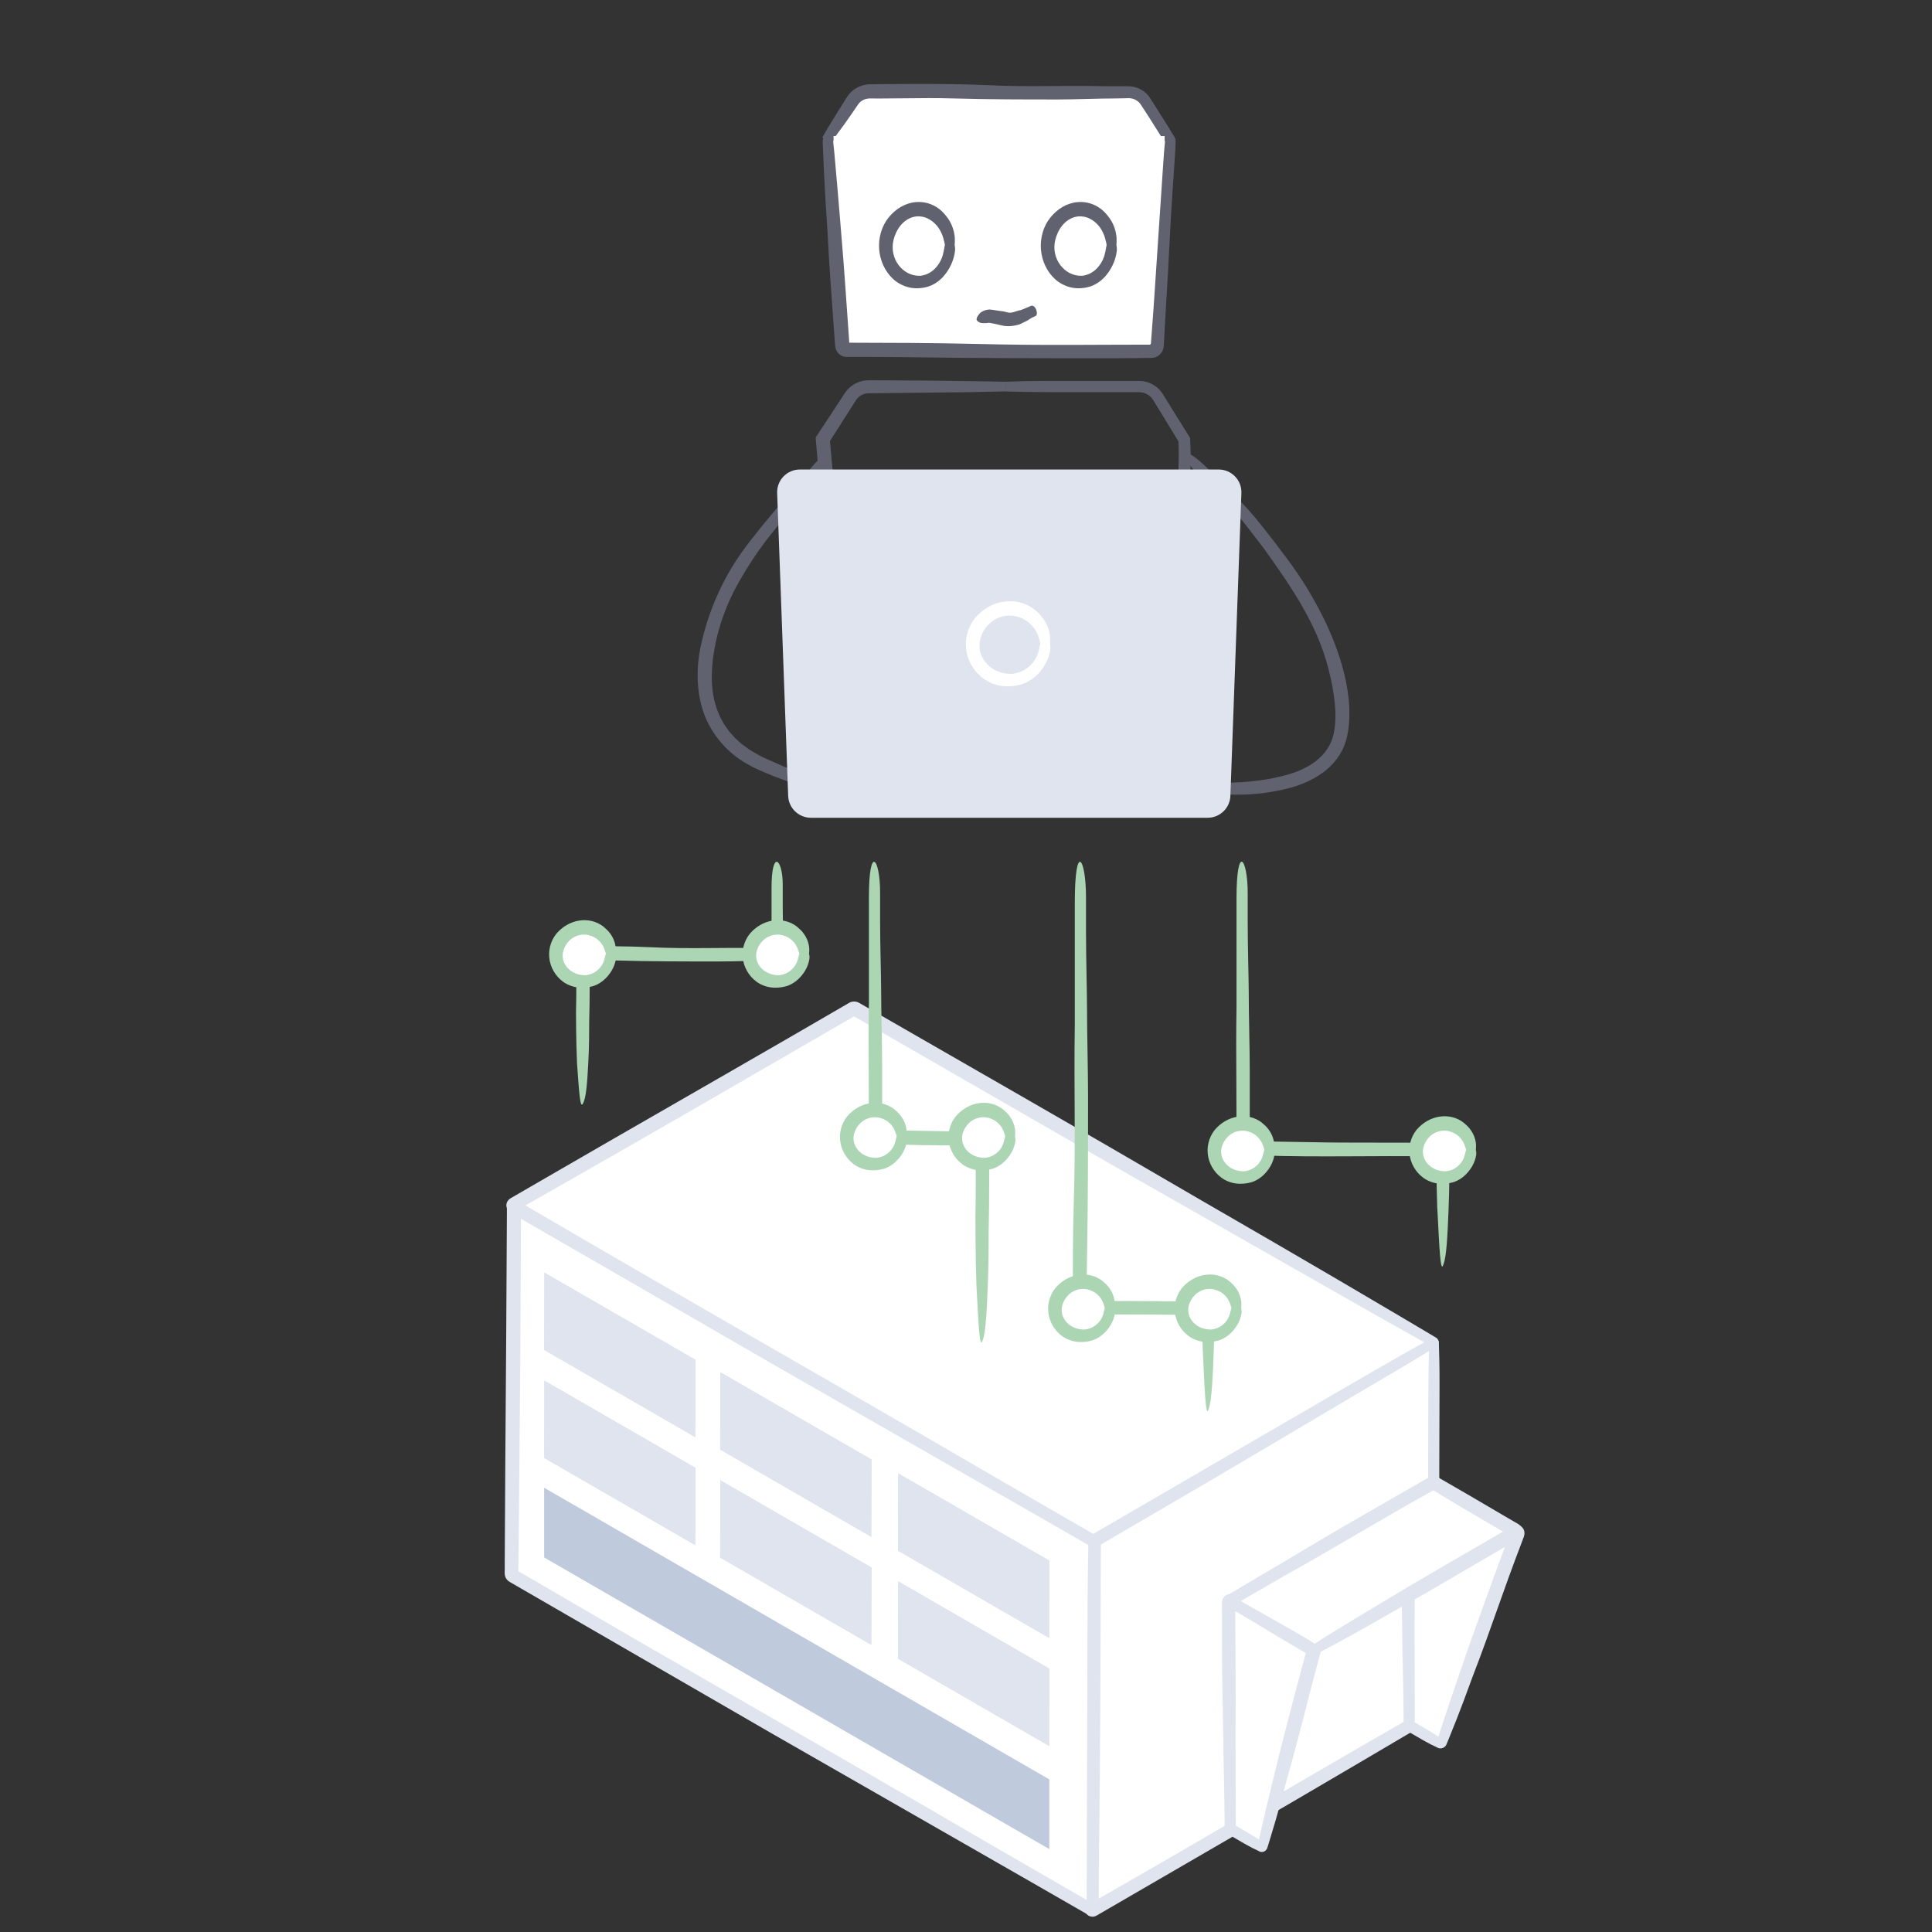 <?xml version="1.0" encoding="UTF-8"?><svg id="Layer_1" xmlns="http://www.w3.org/2000/svg" xmlns:xlink="http://www.w3.org/1999/xlink" viewBox="0 0 700 700"><rect x="0" y="0" width="700" height="700" fill="#333333" stroke="none"/><defs><style>.cls-1{fill:#fff;}.cls-2{fill:#fcc43d;}.cls-3{clip-path:url(#clippath-2);}.cls-4{isolation:isolate;}.cls-5{fill:#f18e3d;}.cls-6{fill:#8376b4;}.cls-7{clip-path:url(#clippath-1);}.cls-8{clip-path:url(#clippath-4);}.cls-9{fill:#acd5b4;}.cls-10{fill:#dfe4ee;}.cls-11{fill:#61626f;}.cls-12{fill:#bfcadc;}.cls-13{clip-path:url(#clippath);}.cls-14{clip-path:url(#clippath-3);}.cls-15{fill:#5287b1;}.cls-16{clip-path:url(#clippath-5);}.cls-17{fill:#5cb363;}</style><clipPath id="clippath"><polygon class="cls-10" points="14.29 126.24 14.37 98.23 69.13 129.84 69.05 157.85 14.29 126.24"/></clipPath><clipPath id="clippath-1"><polygon class="cls-10" points="78.06 162.35 78.14 134.34 132.89 165.95 132.81 193.96 78.06 162.35"/></clipPath><clipPath id="clippath-2"><polygon class="cls-10" points="142.49 198.98 142.57 170.97 197.32 202.58 197.24 230.59 142.49 198.98"/></clipPath><clipPath id="clippath-3"><polygon class="cls-10" points="14.29 165.37 14.37 137.36 69.13 168.97 69.05 196.98 14.29 165.37"/></clipPath><clipPath id="clippath-4"><polygon class="cls-10" points="78.06 201.48 78.14 173.47 132.89 205.08 132.81 233.09 78.06 201.48"/></clipPath><clipPath id="clippath-5"><polygon class="cls-10" points="142.49 238.11 142.57 210.1 197.32 241.71 197.24 269.72 142.49 238.11"/></clipPath><symbol id="building" viewBox="0 0 369.48 331.61"><g><g><path class="cls-1" d="M336.69,123.7l-.38,133.52-123.29,71.65c-.07,.04-.17-.01-.17-.1l.38-133.59,123.23-71.61c.1-.06,.23,.01,.23,.13Z"/><path class="cls-10" d="M338.48,123.7c.02-.75-.5-1.54-1.19-1.8-.35-.15-.75-.19-1.14-.11-.19,.04-.37,.11-.54,.19l-.09,.05-.32,.18-.63,.35-1.27,.71c-.85,.48-1.71,.96-2.58,1.44-1.73,.97-3.5,1.96-5.3,2.98-20.13,11.27-44.51,25.44-53.37,30.59-10.6,6.05-20.75,11.92-30.68,17.69-10.32,6.02-20.42,11.92-30.53,17.82,0,11.63-.02,23.27-.03,35.16-.03,11.42-.09,23.09-.22,35.23-.1,11.19-.2,22.52-.3,33.78-.04,5.63-.08,11.24-.11,16.81-.02,2.79-.03,5.56-.05,8.32v3.15l-.02,2.04c-.03,.71,.09,1.29,.3,1.69,.2,.42,.44,.7,.67,.91,.12,.11,.23,.2,.34,.28,.23,.15,.33,.17,.46,.23,.54,.18,1.36,.43,2.55-.19,24.56-14.25,48.08-27.9,70.27-40.77,7.68-4.5,16.67-9.78,25.86-15.17,9.59-5.65,19.39-11.43,28.22-16.63,0-7.63,0-13.89,0-19.58,.04-12.82-.24-46.14-.17-69.21,.04-12.82,.07-23.07,.09-30.76,.02-5.76-.08-10.91-.24-15.41h-3.52c-.17,5.39-.29,12.06-.31,20.52-.01,5.13-.04,12.81-.07,25.63-.07,25.63-.22,76.9-.24,84.58,0,.57-.02,1.14-.02,1.62-10.73,6.2-20.86,12.05-30.66,17.71-10.1,5.89-19.86,11.58-29.58,17.25-9.72,5.66-19.39,11.29-29.3,17.06-4.96,2.87-9.99,5.77-15.1,8.73-2.56,1.47-5.15,2.96-7.76,4.46-1.31,.75-2.62,1.5-3.95,2.26-.65,.37-1.31,.75-1.96,1.12l-.47,.25c-.13,.07-.27,.14-.41,.22-.1,.08-.07-.1-.07-.16v-.25c.02-.16,.03-.33,.03-.49v-.61c.02-.38,.02-.77,.03-1.16,.04-3.1,.09-6.3,.14-9.55,.28-18.02,.46-40.17,.58-61.46,.07-20.68,.14-40.52,.18-54.65,25.45-14.87,39.34-22.98,40.78-23.82,3.83-2.26,42.01-24.77,68.41-40.54,2.15-1.31,4.26-2.59,6.33-3.84,1.03-.63,2.06-1.25,3.07-1.86,.51-.31,1.01-.61,1.51-.92l.75-.45,.37-.23,.09-.06-.79-1.37h0s.02,0,0,0h1.95Z"/></g><g><path class="cls-1" d="M213.24,195.18l-.38,133.59c0,.08-.09,.14-.17,.1L3.13,207.87c-.24-.14-.39-.4-.39-.68l.38-133c0-.15,.16-.24,.28-.16l209.83,121.15Z"/><path class="cls-10" d="M214.13,193.63c-4.5-2.67-9.12-5.41-13.98-8.28-27-16.02-60.24-35.2-72.32-42.18-22.02-12.88-42.77-24.85-63.33-36.67-10.29-5.91-20.52-11.79-30.85-17.72-5.16-2.97-10.35-5.95-15.58-8.96-2.61-1.5-5.23-3.02-7.87-4.53l-2.19-1.26-1.81-1.04c-.6-.32-1.22-.76-1.79-.98-.57-.2-1.04-.21-1.43-.19-.2,.01-.37,.04-.53,.08-.09,.02-.14,.03-.24,.06-.1,.04-.25,.13-.32,.19-.4,.43-1.02,1.06-1.09,2.45-.08,13.99-.16,29.33-.25,45.25-.11,14.79-.22,29.76-.32,44.64-.04,7.44-.09,14.86-.13,22.22-.02,3.68-.04,7.35-.06,11,0,1.83-.02,3.65-.03,5.46v2.72l-.02,1.21c0,.45,.07,.88,.19,1.26,.13,.39,.35,.78,.61,1.09,.25,.31,.58,.59,.96,.82,33.43,19.33,65.54,37.89,95.79,55.38,27.24,15.6,66.59,38.14,93.83,53.75,2.07,1.19,4.59,2.64,8.12,4.67,1.77,1.01,3.79,2.17,6.13,3.52,1.69,.97,3.49,2.01,5.43,3.12,.63,.39,1.19,.46,1.65,.47,.46,0,.83-.08,1.13-.17,.28-.12,.33-.23,.47-.37,.12-.13,.25-.3,.38-.48,.25-.38,.5-.92,.53-1.72-.02-8.21-.06-20.33-.1-33.43,0-12.33,0-25.58,0-36.98,.05-17.44,.09-31.4,.12-41.86,.02-7.84-.07-14.85-.23-20.97h-3.52c-.18,7.34-.3,16.41-.33,27.93-.02,6.98-.05,17.44-.1,34.88l-.19,66.79v.64s0,.09-.05,.07l-.09-.05-.74-.43-4.2-2.43-10.1-5.83-20.21-11.67c-31.23-18.22-58.88-34.12-86.25-49.87-13.68-7.88-27.28-15.73-41.24-23.77-13.8-8.03-27.95-16.26-42.87-24.94-.08-.05-.18-.09-.19-.2v-.31c.02-.88,.03-1.77,.04-2.68,.02-1.81,.04-3.66,.06-5.55,.04-3.78,.09-7.69,.13-11.65,.14-15.58,.3-33.44,.46-52.17,.09-18,.19-36.86,.28-55.24,48.29,27.81,92.17,53.08,95.18,54.81,5.26,2.99,57.68,32.82,94.06,53.52,5.98,3.34,11.74,6.56,17.23,9.63l1.76-3.05Z"/></g><g><path class="cls-1" d="M336.47,123.56l-123.23,71.61L3.4,74.03c-.13-.07-.13-.26,0-.33L125.94,2.49c.39-.23,.88-.23,1.28,0l209.25,120.81c.1,.06,.1,.21,0,.26Z"/><path class="cls-10" d="M337.37,125.11c.45-.25,.82-.74,.92-1.26,.12-.51,.02-1.07-.29-1.52-.15-.22-.36-.42-.58-.55l-.1-.06-.11-.06-.43-.26-.87-.52c-.58-.34-1.16-.69-1.75-1.04-1.17-.69-2.35-1.39-3.54-2.1-2.38-1.41-4.81-2.84-7.29-4.31-27.65-16.39-61.67-36.03-74.04-43.18-21.47-12.55-41.76-24.27-61.85-35.82-10.04-5.77-20.03-11.51-30.09-17.29-5.03-2.89-10.08-5.79-15.16-8.71-2.54-1.46-5.09-2.93-7.65-4.4-1.28-.74-2.56-1.48-3.84-2.21l-2.24-1.29c-1.14-.69-2.6-.7-3.74,0-7.03,4.08-14.35,8.32-21.9,12.71-7.46,4.3-15.14,8.72-22.98,13.24-13.36,7.69-26.87,15.46-40.31,23.19-6.71,3.88-13.41,7.74-20.05,11.58-3.32,1.92-6.63,3.83-9.92,5.74-2.07,1.2-4.14,2.4-6.2,3.59-.78,.47-1.74,.92-2.12,1.48-.43,.54-.56,1.03-.62,1.43-.04,.1-.04,.65,0,.76,.04,.21,.08,.42,.17,.66,.18,.47,.52,1.06,1.3,1.54,34.26,19.81,67.12,38.8,98.1,56.71,27.89,15.98,68.17,39.06,96.06,55.04,3.15,1.81,7.25,4.17,17,9.77,7.47-4.39,19.14-11.26,31.87-18.75,12.26-7.18,25.54-14.95,36.79-21.53,15.44-8.97,27.79-16.15,37.05-21.53,6.94-4.04,13.09-7.74,18.41-11.03l-1.77-3.04c-6.59,3.65-14.66,8.23-24.86,14.15-6.18,3.59-15.44,8.97-30.88,17.94l-66.63,38.72-33.33-19.25c-31.73-18.51-59.86-34.69-87.67-50.69-13.9-8.01-27.72-15.98-41.89-24.15-7.08-4.1-14.24-8.25-21.54-12.48-6.8-3.97-13.73-8.01-20.83-12.16l-.26-.16-.13-.08c-.07-.02-.04-.1,.02-.11,.19-.1,.38-.21,.58-.31l.35-.19c.44-.25,.87-.5,1.31-.75,.88-.5,1.77-1.01,2.66-1.52,3.59-2.05,7.3-4.16,11.07-6.31,14.74-8.39,31.72-18.14,49.45-28.36,17.59-10.18,35.94-20.8,53.56-30.99,49.11,28.28,92.29,53.15,95.37,54.92,5.38,3.06,59.05,33.61,96.29,54.81,3.06,1.71,6.07,3.39,9.01,5.04,1.47,.82,2.93,1.64,4.36,2.44,.72,.4,1.43,.8,2.15,1.2l1.06,.6,.53,.3,.13,.07,.07,.04,.03,.02h.02l.79-1.36s0,.01,0-.01l.98,1.69Z"/></g><g class="cls-4"><g><path class="cls-1" d="M338.73,268.74l-10.99-6.39-.21-72.45,38.89,2.16c.45,.02,.74,.47,.59,.89l-27.47,75.49c-.12,.33-.5,.47-.8,.29Z"/><path class="cls-10" d="M337.83,270.29c.64,.39,1.51,.44,2.19,.11,.35-.16,.66-.41,.9-.72,.12-.16,.22-.33,.29-.5l.08-.2c.14-.34,.28-.68,.42-1.02,.28-.69,.57-1.39,.86-2.11,3.3-7.98,6.9-17.88,8.21-21.48,3.29-8.49,6.09-16.39,8.89-24.3,1.41-3.95,2.82-7.89,4.27-11.93,.74-2.01,1.49-4.04,2.25-6.1,.86-2.26,1.73-4.56,2.61-6.9,.24-.69,.61-1.43,.65-2.07,.04-.32,.02-.61-.01-.87-.03-.27-.08-.47-.19-.75-.11-.27-.29-.56-.49-.79-.21-.24-.38-.37-.59-.51-.42-.28-1.01-.55-1.75-.61-6.73-.44-13.53-.89-20.24-1.34-7.3-.43-14.51-.85-21.45-1.26,.01,5.51,.03,10.47,.04,15.3,.02,8.62,.43,21.08,.45,29.7,.01,4.79,.42,17.25,.44,25.87l.02,5.73,7.04,4.09c1.86,1.08,3.58,1.95,5.12,2.64l1.77-3.04c-1.67-1.15-3.77-2.49-6.51-4.08l-3.37-1.96v-3.41c-.04-9.58-.09-28.75-.1-31.62,.09-6.66,.09-12.8,.05-18.74-.04-5.22-.08-10.25-.12-15.4,3.08,.19,6.21,.38,9.46,.58,3.98,.27,8.1,.59,12.44,.98,1.9,.16,3.92,.33,6.13,.51,1.1,.08,2.26,.17,3.46,.26,.6,.04,1.22,.09,1.85,.13l.48,.03s.03,0,.05,0l.05,.02s.06,.01,.07,.04c0,.04-.03,.07-.04,.09l-.02,.03h-.01l-.15,.41c-.24,.63-.48,1.27-.72,1.91-.95,2.56-1.91,5.14-2.85,7.7-1.86,5.12-3.69,10.12-5.3,14.56-3.17,8.88-5.52,15.48-5.75,16.12-.54,1.57-5.95,17.23-9.53,28.17-.28,.9-.55,1.78-.82,2.65-.13,.43-.27,.86-.4,1.28l-.1,.32,1.15,.42h0s0,.03,0-.02l-1.19,2.05Z"/></g><g><path class="cls-1" d="M274.12,306.3l-11.21-6.52-.23-82.02c0-.23,.24-.37,.44-.26l30.35,17.25-18.89,71.36c-.05,.2-.28,.29-.46,.19Z"/><path class="cls-10" d="M273.22,307.85c.5,.31,1.18,.38,1.74,.18,.57-.19,1.06-.64,1.29-1.22l.23-.72c.11-.35,.22-.69,.32-1.05,.22-.7,.44-1.42,.66-2.16,2.54-8.17,5.22-18.28,6.19-21.95,2.29-7.98,4.21-15.43,6.12-22.86,.96-3.71,1.91-7.42,2.88-11.19,.5-1.88,1-3.78,1.51-5.7,.68-2.5,1.36-5.03,2.06-7.6-.99-.58-2.06-1.2-3.18-1.84-.64-.38-1.31-.77-1.98-1.17-4.8-2.86-9.71-5.74-14.58-8.57-2.44-1.41-4.87-2.82-7.27-4.21-.88-.5-1.75-1-2.62-1.5l-1.79-1.02c-.6-.37-1.17-.55-1.64-.57-.48-.04-.84,.04-1.15,.13-.16,.06-.26,.08-.5,.2-.24,.13-.43,.26-.52,.35-.43,.39-1.06,1.03-1.11,2.38,.02,8.08,.03,15.57,.04,22.76,.02,8.55,.43,20.9,.45,29.45,.01,4.75,.42,17.1,.44,25.65l.02,5.33,7.3,4.24c1.85,1.07,3.55,1.94,5.08,2.62l1.77-3.04c-1.65-1.14-3.74-2.47-6.45-4.04l-3.65-2.12v-3c-.04-9.5-.09-28.5-.1-31.35,.12-8.2,.08-15.59,.02-22.78-.03-3.6-.06-7.14-.08-10.71,0-1.79-.01-3.58-.02-5.39,0-.9,0-1.81,0-2.72v-1.18l.03-.48c-.02-.07,.03-.19,.13-.13l.22,.14,.43,.27,.2,.13,.1,.07,.38,.23c2.21,1.33,4.47,2.7,6.81,4.11,2.69,1.65,5.69,3.45,8.9,5.35,1.61,.95,3.27,1.92,4.97,2.92,.85,.5,1.72,1,2.59,1.51l.66,.38c.16,.09,.11,.06,.12,.07h0l.02,.03-.02,.03s0-.02-.01,.03l-.12,.42-.23,.85c-.31,1.13-.61,2.26-.91,3.38-.6,2.25-1.2,4.48-1.77,6.65-1.14,4.34-2.22,8.45-3.16,12.03-1.84,7.17-3.14,12.22-3.28,12.79-.39,1.6-4.33,17.55-6.89,28.67-.19,.91-.38,1.81-.57,2.69-.09,.44-.18,.87-.28,1.3l-.14,.64v.06h-.01l1.39,.38h0s0,.02,0,0l-1.06,1.83Z"/></g><g><path class="cls-1" d="M293.47,234.75l-30.35-17.24c-.2-.11-.2-.4,0-.51l73.4-42.38,29.78,16.92c.45,.25,.45,.9,0,1.15l-72.84,42.05Z"/><path class="cls-10" d="M294.36,236.3c1.48-.78,2.99-1.59,4.58-2.43,8.86-4.69,19.46-10.81,23.32-13.04,8.54-4.73,16.35-9.3,24.13-13.86,3.89-2.28,7.78-4.55,11.73-6.87,1.98-1.15,3.98-2.3,6.01-3.47,.9-.52,1.81-1.04,2.71-1.56,1.02-.51,1.54-1.23,1.83-1.78,.13-.26,.27-.53,.3-1,.04-.44-.06-.9-.18-1.14-.24-.53-.62-1.24-1.57-1.82-1.61-.94-3.47-2.02-5.36-3.12-3.99-2.34-8.03-4.71-12.04-7.07-4.49-2.59-8.95-5.17-13.31-7.69-11.26,6.47-22.09,12.7-32.29,18.57-8.68,5.01-21.02,12.56-29.7,17.57-1.2,.71-2.87,1.7-4.85,2.87-.98,.59-2.04,1.22-3.16,1.89-.81,.48-1.64,.97-2.49,1.48-1,.62-2.33,1.23-2.71,1.97-.23,.34-.39,.68-.48,.95-.05,.12-.11,.3-.09,.58,.02,.27,.09,.36,.15,.52,.24,.55,.69,1.39,1.91,1.99,1.7,.94,3.42,1.9,5.11,2.83,2.49,1.39,4.92,2.75,7.1,3.97,4.84,2.75,8.71,4.95,11.61,6.6,2.18,1.24,4.18,2.24,5.96,3.05l1.74-3.06c-1.96-1.29-4.43-2.81-7.63-4.63-1.94-1.1-4.84-2.75-9.68-5.5-2.42-1.38-5.44-3.09-8.66-4.92-.34-.19-.68-.39-1.02-.58l-.36-.21-.18-.1c-.06-.05-.02-.14,.05-.16,.78-.45,1.55-.9,2.3-1.33,6.39-3.69,11.93-6.89,13.37-7.72,10.16-5.67,19.01-10.85,27.78-15.97,4.39-2.55,8.76-5.08,13.25-7.69,2.26-1.28,4.54-2.58,6.87-3.91,1.17-.66,2.35-1.32,3.55-1.99,.6-.33,1.2-.67,1.81-1.01l.43-.24,.11-.05,.21-.1,.28,.2c.44,.27,.9,.54,1.36,.82,.95,.58,1.94,1.17,2.94,1.77,3.13,1.9,6.62,3.98,10.35,6.17,3.24,1.89,6.69,3.91,10.27,6-7.37,4.27-14.96,8.65-20.82,12.04-7.52,4.41-12.83,7.52-13.43,7.87-1.66,.99-18.18,10.85-29.56,17.85-1.85,1.17-3.62,2.31-5.32,3.39l1.76,3.05Z"/></g></g><g><g class="cls-4"><polygon class="cls-10" points="14.29 126.24 14.37 98.23 69.13 129.84 69.05 157.85 14.29 126.24"/><g class="cls-13"><polyline class="cls-10" points="69.13 129.84 14.37 98.23 14.29 126.24 69.05 157.85 69.13 129.84"/></g></g><g class="cls-4"><polygon class="cls-10" points="78.06 162.35 78.14 134.34 132.89 165.95 132.81 193.96 78.06 162.35"/><g class="cls-7"><polyline class="cls-10" points="132.89 165.95 78.14 134.34 78.06 162.35 132.81 193.96 132.89 165.95"/></g></g><g class="cls-4"><polygon class="cls-10" points="142.49 198.98 142.57 170.97 197.32 202.58 197.24 230.59 142.49 198.98"/><g class="cls-3"><polyline class="cls-10" points="197.32 202.58 142.57 170.97 142.49 198.98 197.24 230.59 197.32 202.58"/></g></g><g class="cls-4"><polygon class="cls-10" points="14.29 165.37 14.37 137.36 69.13 168.97 69.05 196.98 14.29 165.37"/><g class="cls-14"><polyline class="cls-10" points="69.13 168.97 14.37 137.36 14.29 165.37 69.05 196.98 69.13 168.97"/></g></g><g class="cls-4"><polygon class="cls-10" points="78.06 201.48 78.14 173.47 132.89 205.08 132.81 233.09 78.06 201.48"/><g class="cls-8"><polyline class="cls-10" points="132.89 205.08 78.14 173.47 78.06 201.48 132.81 233.09 132.89 205.08"/></g></g><g class="cls-4"><polygon class="cls-10" points="142.49 238.11 142.57 210.1 197.32 241.71 197.24 269.72 142.49 238.11"/><g class="cls-16"><polyline class="cls-10" points="197.32 241.71 142.57 210.1 142.49 238.11 197.24 269.72 197.32 241.71"/></g></g></g><polygon class="cls-12" points="197.32 281.85 14.29 176.18 14.29 201.44 197.32 307.11 197.32 281.85"/></g></symbol><symbol id="colors" viewBox="0 0 75.75 75.68"><g><path class="cls-5" d="M70.25,3.77c-.05,1.08-.29,1.95-.54,1.95-11.53-.06-23.05,.21-34.54,.81-11.5-.27-23.03-.21-34.55,.18-.25,0-.52-.85-.59-1.93-.08-1.08,.06-1.97,.32-1.99C11.87,1.53,23.46,.6,35.08,0c11.63,.27,23.24,.86,34.8,1.79,.25,.02,.42,.9,.37,1.98Z"/><path class="cls-2" d="M73.36,21.32c-.07,1.08-.33,1.94-.59,1.93-11.76-.32-23.52-.21-35.24,.32-11.73-.34-23.49-.25-35.25,.25-.26,.01-.53-.85-.62-1.92-.09-1.08,.05-1.97,.31-2,11.78-1.38,23.63-2.33,35.51-2.86,11.89,.34,23.75,1.1,35.55,2.29,.26,.02,.41,.91,.34,1.99Z"/><path class="cls-17" d="M75.4,38.18c-.05,1.08-.31,1.95-.57,1.94-12.02-.14-24.02,.06-36,.63-11.99-.3-23.99-.26-36,.15-.26,0-.53-.85-.61-1.93-.08-1.08,.07-1.97,.34-1.99,12.03-1.27,24.1-2.19,36.21-2.75,12.11,.3,24.21,.96,36.26,1.98,.26,.02,.43,.91,.38,1.99Z"/><path class="cls-15" d="M75.74,54.41c.03,1.08-.17,1.96-.43,1.98l-36.43,2.19-36.49-.41c-.27,0-.5-.88-.53-1.95s.17-1.96,.43-1.98l36.43-2.19,36.49,.41c.27,0,.5,.88,.53,1.95Z"/><path class="cls-6" d="M71.73,72.42c0,1.08-.19,1.96-.42,1.97l-32.13,1.3-32.13-1.3c-.23,0-.42-.89-.42-1.97s.19-1.96,.42-1.97l32.13-1.3,32.13,1.3c.23,0,.42,.89,.42,1.97Z"/></g></symbol></defs><path class="cls-11" d="M289.22,284.44c-3.92-1.32-8.34-2.93-11.83-4.42-1.75-.74-3.26-1.43-4.37-1.96-1.12-.59-1.85-1.01-2.02-1.09-7.13-3.89-13.19-10.65-16.04-18.69-1.41-4.01-2.07-8.24-2.18-12.42-.1-4.18,.32-8.35,1.25-12.36,.19-1.01,.48-1.98,.71-2.95,.24-.96,.48-1.91,.77-2.83,.27-.92,.54-1.83,.81-2.73,.31-.89,.61-1.77,.92-2.64,1.19-3.49,2.63-6.74,4.17-9.93,3.12-6.36,7-12.3,12.07-18.53,.63-.83,3.12-3.99,6.08-7.5,2.97-3.48,6.34-7.43,8.58-10.06,2.24-2.62,3.54-4.21,4.42-5.26,2.39-2.92,4.17-4.77,5.42-5.81,1.26-1.03,2.04-1.21,2.34-.77,.59,.86-.66,4.3-3.75,8.08-1.32,1.61-3.1,3.76-5.35,6.39-4.06,4.74-9.61,11.75-11.71,14.43-1.95,2.38-4.15,5.41-6.26,8.49-1.02,1.56-2.03,3.11-2.96,4.62-.88,1.53-1.8,2.94-2.51,4.27-3,5.23-5.53,11.05-7.27,17.21-.91,3.08-1.53,6.25-2.03,9.4-.43,3.16-.65,6.33-.57,9.44,0,.78,.11,1.54,.16,2.3,.06,.76,.12,1.51,.28,2.24,.13,.73,.27,1.46,.4,2.18,.18,.71,.4,1.4,.59,2.1l.3,1.04,.4,.99c.27,.66,.54,1.32,.8,1.97l1.01,1.85c.17,.31,.33,.62,.51,.92l.6,.86,1.21,1.72,1.4,1.57,.7,.79,.79,.71c.53,.48,1.06,.96,1.59,1.44,.56,.45,1.17,.85,1.75,1.29,.6,.41,1.16,.91,1.83,1.25,1.31,.73,2.56,1.55,4.03,2.26,1.22,.58,3.54,1.62,6.3,2.8,2.75,1.18,5.93,2.5,8.77,3.8,1.59,.73,3.04,1.39,4.49,2.11,1.42,.75,2.59,1.52,3.63,2.16,2.07,1.32,3.69,2.09,4.71,2.7,.68,.31,.76,.55,.22,.72-.54,.19-1.72,.24-3.26-.1-1.54-.32-3.37-1.08-5.29-1.87-.99-.41-1.89-.71-3.06-1.08-1.14-.36-2.33-.73-3.56-1.12Z"/><path class="cls-11" d="M442.68,283.65c2.34-.03,4.81-.11,7.22-.26,2.4-.17,4.73-.39,6.78-.68,4.1-.54,7.03-1.33,7.4-1.41,2.03-.46,4.02-1.07,5.96-1.81,1.91-.78,3.75-1.7,5.44-2.8,3.34-2.25,6.02-5.29,7.22-9,.2-.44,.28-.93,.4-1.4,.12-.47,.25-.94,.31-1.47l.23-1.53,.12-1.57c.12-1.04,.05-2.11,.09-3.17-.06-1.07-.06-2.14-.18-3.22-.39-4.31-1.22-8.67-2.34-12.99-2.25-8.67-5.61-15.82-9.5-22.63-3.9-6.82-8.39-13.29-13.69-20.69-.71-.95-3.45-4.58-6.71-8.72-3.15-4.06-7.29-8.27-10.09-11.08-2.82-2.8-4.51-4.49-5.64-5.61-6.24-6.21-7.65-9.31-6.65-9.7,1.02-.4,4.45,1.78,8.38,5.7,1.7,1.69,3.96,3.93,6.78,6.74,2.54,2.55,5.71,5.65,8.42,8.72,.69,.76,1.32,1.53,1.94,2.25,.59,.72,1.15,1.4,1.68,2.04,1.04,1.28,1.92,2.37,2.53,3.17,2.2,2.86,4.92,6.33,7.55,9.9,2.63,3.56,5.15,7.24,7.04,10.35,3.79,6.22,7.43,13.09,10.23,20.44,2.78,7.34,4.91,15.14,5.27,23.09,.15,3.98-.07,7.83-1.08,11.64-1,3.85-3.25,7.26-6,9.91-2.79,2.65-6.1,4.53-9.56,5.97-3.48,1.43-7.17,2.35-11.02,2.97-1.61,.31-4.65,.78-8.21,.99-3.56,.24-7.62,.19-11.25-.13-8.07-.64-14.41-2.21-16.49-3.83-.71-.44-.7-.67-.12-.75,.58-.07,1.74,0,3.35,.13,3.23,.24,8.32,.64,14.18,.42Z"/><use width="369.48" height="331.61" transform="translate(182.87 362.86)" xlink:href="#building"/><g><path class="cls-1" d="M424.5,51.6l-9.36-14.87c-1.37-2.18-3.77-3.5-6.34-3.5h-93.61c-2.5,0-4.83,1.24-6.22,3.32l-9.57,14.26"/><path class="cls-11" d="M300.87,51.8c.6-.8,1.22-1.61,1.88-2.47,1.82-2.38,3.75-5.09,5.4-7.47,.82-1.2,1.58-2.31,2.24-3.26,.16-.24,.32-.47,.46-.68,.14-.19,.21-.3,.32-.43,.2-.25,.4-.44,.57-.6,.84-.69,1.86-1.1,2.88-1.19,.13,0,.26-.02,.38-.02h1.61c.75,0,1.5,0,2.24,.01,2.97-.02,5.87-.05,8.78-.07,5.81-.07,11.63-.14,17.94,.05,12.62,.37,25.91,.37,37.86,.37,5.98,0,14.61-.37,20.59-.37,.83,0,1.99-.02,3.36-.06,.67-.01,1.52-.06,1.95-.03,.53,.03,1.09,.16,1.63,.37,.54,.22,1.06,.54,1.51,.94,.23,.2,.43,.43,.62,.67,.1,.13,.17,.22,.29,.4l.35,.53c.94,1.42,1.84,2.82,2.64,4.08,1.77,2.81,3.19,5.06,4.25,6.75,.8,1.26,1.6,2.33,2.37,3.23l2.97-1.87c-.61-1.27-1.45-2.78-2.62-4.64-.71-1.12-1.77-2.81-3.54-5.62-.9-1.42-2.03-3.21-3.23-5.1-.8-1.15-1.88-2.16-3.14-2.86-1.25-.71-2.67-1.11-4.06-1.2-4.46,0-8.33-.02-9.34-.02-15.28-.37-26.57,.37-41.85-.37-15.3-.74-41.96-.36-43.22-.32-.38,.02-1.69,.05-3.41,.73-.85,.34-1.79,.87-2.69,1.62-.45,.38-.88,.81-1.28,1.29-.4,.48-.78,1.08-1.01,1.45-2.14,3.4-4.71,7.53-6.78,10.94-.65,1.14-1.27,2.23-1.87,3.27l2.93,1.96Z"/></g><g><path class="cls-1" d="M421.97,49.3c1.1,0,2,.9,2,2l-4.93,73.68c0,1.1-.82,2-1.84,2h-110.44c-1.02,0-1.84-.9-1.84-2l-4.93-73.68c0-1.1,.9-2,2-2"/><path class="cls-11" d="M301.97,47.51c-1.8-.07-3.58,1.35-3.84,3.26-.02,.11-.03,.25-.04,.39v.67l.04,.74c.02,.5,.04,1,.06,1.5,.39,11.28,1.31,25.07,1.64,30.07,.61,11.91,1.41,22.87,2.22,33.82l.3,4.11,.15,2.06,.05,.62c.03,.31,.03,.64,.08,.94,.1,.6,.31,1.18,.64,1.69,.64,1.02,1.74,1.75,2.93,1.9,.3,.05,.62,.05,.94,.05h1.8c1.39,0,2.78-.01,4.18-.01,5.6,0,11.33,.03,17.28,.12,23.83,.37,48.91,.37,71.48,.37,2.71-.02,5.7-.03,8.85-.05,1.58-.02,3.19-.04,4.83-.06,.57,0,1.15-.01,1.72-.02,.8-.03,1.53-.24,2.19-.65,1.32-.8,2.15-2.27,2.2-3.87,.2-3.66,.4-7.35,.59-10.88,.21-3.43,.41-6.71,.58-9.64,.42-6.26,1.14-22.57,1.9-33.84,.42-6.26,.75-11.27,1.01-15.03,.09-1.41,.16-2.74,.19-4v-.23c0-.09,.01-.11,0-.33-.02-.38-.07-.64-.16-.94-.17-.58-.48-1.1-.87-1.52-.78-.85-1.91-1.27-2.94-1.22v3.52c.09,.04,.14,.12,.14,.19,0,.02,0,.03,0,.04,0,0,0,.02,0,.01-.01-.02,0-.09-.01,.06-.04,.39-.08,.79-.12,1.21-.16,1.66-.3,3.5-.44,5.56-.17,2.5-.42,6.25-.84,12.5-.84,12.5-2.51,37.51-2.76,41.25-.33,4.38-.65,8.59-.93,12.43,0,.18-.05,.37-.2,.48-.15,.13-.33,.1-.52,.1-1.41,0-2.8,0-4.18,0-2.76,0-5.48,.01-8.17,.02-5.39,.02-10.67,.04-16,.06-10.66,.02-21.5-.03-33.68-.34-7.21-.18-15.77-.3-24.59-.37-7.41-.03-15.04-.06-21.96-.08-.56-8.07-1.07-15.33-1.45-20.7-.4-5.47-.67-9.01-.71-9.56-.17-2.16-1.9-23.76-3.27-38.75-.13-1.23-.26-2.43-.38-3.61l-.02-.22v-.08s-.02,0-.02,0c0-.02,0-.05,0-.08,.03-.06,.07-.11,.15-.14v-3.52Z"/></g><use width="75.75" height="75.68" transform="translate(325.15 181.15) scale(1.04)" xlink:href="#colors"/><path class="cls-11" d="M345.89,88.75c.03-.6,.1-1.23,.07-1.88,0-1.84-.48-3.89-1.25-5.55-.74-1.68-1.77-2.93-2.33-3.57-1.28-1.57-2.91-2.81-4.74-3.59-1.82-.79-3.82-1.1-5.75-.94-3.92,.31-7.44,2.48-9.95,5.62-2.56,3.17-3.71,7.43-3.4,11.48,.3,4.07,2.1,8.04,5.04,10.75,1.45,1.37,3.68,2.64,6.13,3.14,2.46,.49,4.97,.17,6.86-.47,1.05-.34,2.88-1.25,4.42-2.74,1.57-1.46,2.84-3.41,3.61-5.1,.88-1.87,1.21-3.5,1.38-4.7,.15-.91,.04-1.74-.1-2.44h-3.52c-.09,.34-.18,.7-.23,1.12-.1,.41-.17,.86-.26,1.37-.15,.6-.29,1.54-.94,2.94-.64,1.39-2.01,3.31-3.68,4.36-1.63,1.11-3.33,1.31-3.74,1.37-3.32,.14-6.07-1.44-7.91-3.84-1.83-2.39-2.7-5.75-1.85-9.18,.41-1.69,1.23-3.59,2.48-5.14,1.24-1.57,2.94-2.69,4.58-3.12,1.65-.45,3.23-.24,4.31,.11,1.09,.38,1.74,.83,1.84,.88,.2,.11,1.34,.79,2.49,2.14,1.13,1.35,2.13,3.39,2.51,5.23,.2,.59,.28,1.19,.4,1.76h3.52Z"/><path class="cls-11" d="M364.36,138.31c-3.42-.06-6.92-.12-10.6-.18-10.24-.18-21.62-.28-31.57-.32-2.49,0-4.89-.02-7.16-.03-.25,0-.65,0-1,.02-.36,.03-.72,.07-1.07,.13-.7,.12-1.38,.31-2.02,.56-1.28,.51-2.41,1.25-3.33,2.13-.47,.43-.87,.92-1.23,1.4-.39,.55-.57,.85-.83,1.25-.49,.75-.95,1.46-1.39,2.13-.87,1.34-1.63,2.5-2.25,3.45-2.25,3.4-4.46,6.76-6.39,9.68,.44,5.13,.87,10.17,1.29,15.16,.44,4.71,.87,9.35,1.3,13.96,.92,9.21,1.83,18.27,2.73,27.34,1.84,18.29,3.68,36.66,5.67,56.44,.98,3.41,3.85,6.19,7.31,7.1,.86,.25,1.76,.33,2.65,.36l2.05,.02,4.09,.03c5.46,.03,10.95,.06,16.44,.09,10.99,.04,22.01,.07,32.96,.11,10.95,.01,21.83,.03,32.53,.04,2.7,0,5.39,0,8.06,0,3.59-.06,7.05-2.06,8.9-5.1,.46-.76,.85-1.56,1.11-2.41,.15-.41,.23-.86,.33-1.27l.17-.98c.22-1.31,.45-2.61,.67-3.92,.38-2.59,.78-5.17,1.1-7.73,2.66-20.44,4.67-49.98,5.81-70.49,.14-2.85,.36-6.83,.49-11.55,.09-2.35,.13-4.9,.18-7.56,.03-1.33,0-2.71,0-4.11,0-.7,0-1.4-.04-2.13-.03-.77-.07-1.55-.1-2.34-.02-.29-.02-.62-.04-.93l-.51-.82-.65-1.04c-.38-.61-.76-1.22-1.15-1.84-.77-1.23-1.54-2.47-2.31-3.72-1.55-2.49-3.1-5-4.64-7.48l-.58-.93c-.24-.39-.51-.76-.8-1.12-.58-.71-1.26-1.33-2-1.85-1.48-1.04-3.22-1.66-4.98-1.8-.96-.07-1.54-.03-2.25-.03-.69,0-1.37,0-2.04,0-1.34,0-2.66,0-3.94,0h-27.3c-5.12,0-9.69,.11-13.68,.29v3.52c4.8,.16,10.71,.25,18.23,.25h29.7c.46,0,.72,0,1.05,.04,.32,.03,.63,.09,.94,.17,1.24,.34,2.43,1.1,3.24,2.2,.11,.13,.2,.28,.29,.42l.35,.57c.24,.39,.48,.79,.72,1.18,.49,.79,.98,1.59,1.47,2.4,1.98,3.23,4.01,6.56,6.05,9.88l.56,.91c.05,.06,.02,.12,.03,.23l.02,.59c.02,.94,.09,1.86,.07,2.83,0,1.91,0,3.8-.07,5.67-.18,7.49-.56,14.51-.88,20.07-.31,5.56-.61,9.67-.72,11.37-.98,13.03-2.03,25.2-3.19,36.92-.59,5.86-1.19,11.61-1.9,17.28-.33,2.84-.73,5.65-1.13,8.45-.18,1.41-.45,2.78-.67,4.17l-.35,2.07c-.11,.52-.28,1.02-.5,1.5-.92,1.91-2.95,3.25-5.08,3.32-2.82,0-5.65,.01-8.49,.02-5.74,0-11.54-.02-17.44-.03-11.8-.04-24.03-.13-37.12-.32-6.54-.07-13.7-.15-21.22-.23-3.76-.03-7.61-.05-11.52-.08h-.35l-.25-.02c-.17,0-.33-.02-.49-.05-.16-.02-.32-.05-.48-.1-.16-.03-.32-.08-.47-.14-.62-.22-1.19-.55-1.69-.98-1-.85-1.67-2.08-1.81-3.4-.36-3.96-.72-7.95-1.08-11.94-.39-4.01-.77-8.02-1.15-12-.79-7.95-1.56-15.77-2.3-23.22-3-29.77-5.25-53.52-5.42-55.48-.03-.37-.1-1.08-.58-6.55v-.03s-.04,.07,.15-.23c.27-.43,.61-.95,.99-1.55,.77-1.2,1.74-2.73,2.87-4.51,1.14-1.78,2.44-3.82,3.86-6.06,.36-.56,.72-1.13,1.09-1.71l.28-.44,.14-.22,.1-.15c.13-.2,.29-.39,.45-.58,.65-.74,1.55-1.32,2.56-1.62,.52-.15,1.01-.23,1.62-.23,.78,0,1.56-.01,2.35-.02,1.58-.02,3.2-.03,4.83-.05,3.27-.03,6.61-.07,9.96-.1,6.69-.08,13.4-.16,19.5-.23,4.47-.09,8.77-.19,12.87-.27v-3.52Z"/><path class="cls-11" d="M355.14,113.38c.54-.48,1.38-.86,2.09-1.05,.73-.18,1.29-.19,1.35-.19,1.54,.15,2.71,.41,3.62,.51,.93,.11,1.59,.16,2.53,.47,.94,.31,1.77,.18,2.56-.05,.8-.23,1.56-.56,2.56-.72,.24-.08,1.87-.72,2.7-1.1,.42-.18,.67-.3,.83-.37,1.86-.83,3,3.1,1.82,3.63-.26,.11-.6,.27-1.03,.46-.77,.34-1.79,1.16-2.26,1.34-.82,.32-1.96,1.09-2.88,1.33-.91,.24-1.91,.44-2.94,.51-.52,.03-1.04,.04-1.55,0-.53-.04-1.1-.11-1.61-.25-1.04-.26-1.94-.46-2.7-.61-.77-.15-1.29-.23-1.84-.34-.23,0-.83,.14-1.6,.12-.84,0-1.62,.11-2.49-.64-.48-.35-.56-.73-.39-1.23,.17-.5,.58-1.11,1.22-1.82Z"/><path class="cls-11" d="M404.5,88.75c.03-.6,.1-1.23,.07-1.88,0-1.84-.48-3.89-1.25-5.55-.74-1.68-1.77-2.93-2.33-3.57-1.28-1.57-2.91-2.81-4.74-3.59-1.82-.79-3.82-1.1-5.75-.94-3.92,.31-7.44,2.48-9.95,5.62-2.56,3.17-3.71,7.43-3.4,11.48,.3,4.07,2.1,8.04,5.04,10.75,1.45,1.37,3.68,2.64,6.13,3.14,2.46,.49,4.97,.17,6.86-.47,1.05-.34,2.88-1.25,4.42-2.74,1.57-1.46,2.84-3.41,3.61-5.1,.88-1.87,1.21-3.5,1.38-4.7,.15-.91,.04-1.74-.1-2.44h-3.52c-.09,.34-.18,.7-.24,1.12-.1,.41-.17,.86-.26,1.37-.15,.6-.29,1.54-.94,2.94-.64,1.39-2.01,3.31-3.68,4.36-1.63,1.11-3.33,1.31-3.74,1.37-3.32,.14-6.07-1.44-7.91-3.84-1.83-2.39-2.7-5.75-1.85-9.18,.41-1.69,1.23-3.59,2.48-5.14,1.24-1.57,2.94-2.69,4.58-3.12,1.65-.45,3.23-.24,4.31,.11,1.09,.38,1.74,.83,1.84,.88,.2,.11,1.34,.79,2.49,2.14,1.13,1.35,2.13,3.39,2.51,5.23,.2,.59,.28,1.19,.4,1.76h3.52Z"/><g><path class="cls-10" d="M437.55,296.29h-143.75c-4.43,0-8.07-3.51-8.23-7.93l-3.99-109.72c-.17-4.66,3.56-8.53,8.23-8.53h151.74c4.66,0,8.4,3.87,8.23,8.53l-3.99,109.72c-.16,4.43-3.8,7.93-8.23,7.93Z"/><path class="cls-1" d="M380.44,233.2c.01-.64,.1-1.32,.03-2.02-.06-1.97-.73-4.14-1.71-5.83-.97-1.69-2.13-2.93-2.81-3.5-3.03-3-7.17-4.27-11.05-3.99-3.91,.26-7.67,1.99-10.66,5.02-3.02,3.01-4.68,7.61-4.2,12,.4,4.42,2.86,8.47,6.18,10.92,1.64,1.25,4.01,2.33,6.49,2.7,2.48,.38,4.98,.11,6.92-.42,1.08-.27,3-1.03,4.76-2.4,1.78-1.34,3.33-3.24,4.3-4.95,1.11-1.9,1.56-3.63,1.79-4.91,.18-.97,.1-1.87-.05-2.62h-3.52c-.1,.35-.18,.72-.25,1.15-.13,.41-.17,.89-.32,1.39-.15,.62-.39,1.56-1.18,2.96-.39,.7-1,1.5-1.73,2.27-.77,.74-1.68,1.42-2.61,1.93-1.88,1-3.76,1.2-4.23,1.24-3.69,.09-6.83-1.25-9.01-3.59-1.08-1.16-1.94-2.57-2.37-4.16-.43-1.59-.46-3.36,.02-5.08,.26-.85,.59-1.76,1.1-2.62,.48-.87,1.1-1.73,1.86-2.46,.75-.74,1.59-1.41,2.51-1.89,.92-.48,1.88-.85,2.83-1.06,1.91-.4,3.71-.22,4.96,.11,1.26,.34,2.01,.76,2.13,.8,.21,.13,1.55,.72,2.87,2.04,.67,.64,1.32,1.46,1.83,2.37,.29,.44,.47,.93,.7,1.39,.15,.49,.37,.95,.46,1.42,.22,.6,.31,1.21,.44,1.8h3.52Z"/></g><path class="cls-9" d="M209.07,385.17c-.37-7.93-.37-17.83-.37-18.49,.09-3.45,.11-6.94,.11-10.46-.02-4.42-.04-8.87-.06-13.35,2.87,0,5.75-.02,8.64-.03,1.98,0,3.96,.01,5.95,.02,3.97,.04,7.96,.13,11.95,.32,15.19,.74,26.42,0,41.61,.37h2.64v-21.7c0-14.53,4.06-10.57,4.06-1.32v7.93c0,2.85,.08,6.32,.17,9.48,.04,1.58,.09,3.08,.12,4.4,.03,2.28,.05,4.23,.07,5.65-.82,0-1.08,0-1.32,0-1.31,0-2.69,.01-4.12,.02-.82,.01-1.66,.03-2.53,.04-1.73,.04-3.55,.08-5.37,.13-3.63,.09-7.27,.18-10.24,.18-11.89,0-25.1,0-37.65-.37-1.98-.04-3.92-.08-5.8-.13-.92-.01-1.83-.02-2.72-.03l-.53-.02c0,3.32-.01,6.55-.02,9.81-.01,4.01-.05,8.07-.18,12.36,0,2.64,0,9.91-.37,15.85-.37,6.61-.74,11.89-1.84,13.87-1.11,2.64-1.48-4.62-2.21-14.53Z"/><path class="cls-9" d="M353.79,466.04c-.37-10.7-.37-24.08-.37-24.97,.09-4.72,.11-9.48,.11-14.29,0-2.4-.01-4.82-.02-7.24,0-1.21-.01-2.42-.02-3.64v-.91l-.02-.03h-.25l-.99,.02h-3.96c-2.64,0-5.3,0-7.95-.01-5.31-.04-10.64-.13-15.96-.32-1.32-.04-2.62-.08-3.88-.13-.9-.02-1.79-.03-2.65-.05-1.08-.01-2.13-.03-3.16-.04,.03-2.87,.06-5.67,.09-8.42,.01-2.04,.02-4.04,.03-6.03-.01-3.97-.03-7.84-.04-11.75-.05-7.81-.1-15.73,.07-24.66v-38.35c0-19.62,4.06-14.27,4.06-1.78v10.7c0,8.03,.37,19.62,.37,24.08,0,8.03,.37,19.62,.37,27.65,0,4.17,0,8.45,0,12.85,0,2.2-.01,4.43-.02,6.68,0,1.13,0,2.26-.01,3.4v.68h0v.05h.03c.05,.02-.12,.02,.24,.02,1,0,2.02,.02,3.03,.02,2.03,.02,4.07,.04,6.12,.07,4.1,.07,8.23,.14,12.31,.21,2.62,.04,5.17,.08,7.65,.12,3.25,.02,6.4,.03,9.45,.05,0,6.32-.01,12.45-.02,18.65-.01,5.46-.05,11-.18,16.86,0,3.57,0,13.38-.37,21.41-.37,8.92-.74,16.05-1.84,18.73-1.11,3.57-1.48-6.24-2.21-19.62Z"/><path class="cls-9" d="M520.75,437.95c-.16-4.65-.25-9.79-.3-13.92-.02-1.98-.04-3.72-.05-5.03-.01,0-.02,0-.02,0h0c-.18,0-.33,0-.46,0-.56,0-.71,0-.78,0-20.2-.37-41.31,.37-62.43-.37-1.18-.04-2.33-.07-3.45-.11-1.89-.03-3.7-.06-5.42-.09,.04-3,.07-5.93,.11-8.8,.01-2.15,.03-4.26,.04-6.35-.01-4.17-.02-8.25-.04-12.35-.05-8.2-.1-16.49,.06-25.88v-39.48c0-20.2,4.06-14.69,4.06-1.84v11.02c0,8.26,.37,20.2,.37,24.79,0,8.26,.37,20.2,.37,28.46,0,4.46,0,9.04,0,13.75,0,2.35-.01,4.74-.02,7.15,0,1.21,0,2.42-.01,3.64v.93l-.02,.04h.03l.02,.02h0s0,0,.01,0h.19c.99,0,1.99,.02,2.99,.03,2,.02,4.02,.04,6.04,.06,4.04,.07,8.11,.13,12.13,.2,8.62,.18,16.56,.18,24.5,.18,3.97,0,7.94,.01,11.99,.02,4.71,.05,9.53,.1,14.53,.15,0,.31,0,.67-.01,1.04,0,1.3,0,3.17,0,5.43-.01,1.59-.03,3.46-.04,5.47-.05,4.02-.14,8.61-.32,12.74-.37,9.18-.74,16.53-1.84,19.28-1.11,3.67-1.48-6.43-2.21-20.2Z"/><path class="cls-9" d="M435.74,487.83c-.07-3.05-.15-6.3-.21-8.93-.01-.66-.02-1.28-.04-1.85,0-.24-.01-.48-.02-.7v-.02s-.05-.02-.06-.02c-7.96,.03-11.35,.05-11.77,.05-5.27-.09-10.59-.11-15.96-.11-6.27,.02-12.58,.04-18.94,.05,0-4.01-.02-8.03-.03-12.06,0-3.12,.01-6.26,.02-9.39,.04-6.28,.13-12.57,.32-18.87,.74-23.61,0-41.06,.37-64.66v-44.14c0-22.58,4.06-16.42,4.06-2.05v12.32c0,9.24,.37,22.58,.37,27.71,0,9.24,.37,22.58,.37,31.82,0,18.48,0,39-.37,58.51-.04,3.19-.09,6.29-.13,9.31-.02,2.26-.03,4.45-.05,6.58,5.48,0,10.79,0,16.19,.01,6.13,.01,12.35,.05,18.91,.18,2.24,0,6.25,.02,11.35,.03-.01,1.75-.03,3.62-.04,5.57-.02,1.25-.04,2.54-.07,3.85-.05,2.62-.13,5.32-.23,7.85-.37,10.26-.74,18.48-1.84,21.55-1.11,4.11-1.48-7.18-2.21-22.58Z"/><g><circle class="cls-1" cx="211.47" cy="345.58" r="9.78"/><path class="cls-9" d="M223.04,345.58c.03-.5,.11-1.03,.07-1.59,0-1.55-.52-3.28-1.29-4.62-.76-1.34-1.68-2.32-2.22-2.77-2.37-2.41-5.68-3.41-8.74-3.17-3.09,.23-6.06,1.6-8.45,3.97-2.43,2.36-3.77,6.02-3.4,9.52,.31,3.53,2.27,6.76,4.92,8.71,1.31,1,3.21,1.84,5.18,2.11,1.98,.29,3.95,.05,5.5-.37,.86-.21,2.38-.84,3.75-1.94,1.39-1.08,2.6-2.58,3.36-3.93,.87-1.5,1.23-2.86,1.41-3.87,.15-.77,.05-1.47-.1-2.06h-3.52c-.09,.25-.17,.52-.23,.82-.11,.29-.14,.63-.25,.99-.11,.44-.28,1.11-.83,2.1-.27,.5-.71,1.06-1.23,1.61-.54,.53-1.19,1.01-1.85,1.37-1.34,.71-2.66,.85-3,.88-2.61,0-4.82-.91-6.38-2.55-.77-.82-1.38-1.82-1.68-2.95-.29-1.12-.29-2.39,.11-3.58,.39-1.18,1.09-2.47,2.15-3.48,1.03-1.03,2.38-1.72,3.68-2,1.31-.27,2.55-.16,3.41,.06,.86,.23,1.39,.51,1.47,.53,.15,.09,1.08,.47,2.03,1.36,.97,.86,1.85,2.26,2.21,3.58,.18,.42,.28,.85,.39,1.28h3.52Z"/></g><g><circle class="cls-1" cx="281.58" cy="345.58" r="9.78"/><path class="cls-9" d="M293.14,345.58c.03-.5,.11-1.03,.07-1.59,0-1.55-.52-3.28-1.29-4.62-.76-1.34-1.68-2.32-2.22-2.77-2.37-2.41-5.68-3.41-8.74-3.17-3.09,.23-6.06,1.6-8.45,3.97-2.43,2.36-3.77,6.02-3.4,9.52,.31,3.53,2.27,6.76,4.92,8.71,1.31,1,3.21,1.84,5.18,2.11,1.98,.29,3.95,.05,5.5-.37,.86-.21,2.38-.84,3.75-1.94,1.39-1.08,2.6-2.58,3.36-3.93,.87-1.5,1.23-2.86,1.41-3.87,.14-.77,.05-1.47-.1-2.06h-3.52c-.09,.25-.17,.52-.23,.82-.11,.29-.14,.63-.25,.99-.11,.44-.28,1.11-.83,2.1-.27,.5-.71,1.06-1.23,1.61-.54,.53-1.19,1.01-1.85,1.37-1.34,.71-2.66,.85-3,.88-2.61,0-4.82-.91-6.38-2.55-.77-.82-1.38-1.82-1.68-2.95-.29-1.12-.29-2.39,.11-3.58,.39-1.18,1.09-2.47,2.15-3.48,1.03-1.03,2.38-1.72,3.68-2,1.31-.27,2.55-.16,3.41,.06,.86,.23,1.39,.51,1.47,.53,.15,.09,1.08,.47,2.03,1.36,.97,.86,1.85,2.26,2.21,3.58,.18,.42,.27,.85,.39,1.28h3.52Z"/></g><g><circle class="cls-1" cx="356.18" cy="411.75" r="9.78"/><path class="cls-9" d="M367.75,411.75c.03-.5,.11-1.03,.07-1.59,0-1.55-.52-3.28-1.29-4.62-.76-1.34-1.68-2.32-2.22-2.77-2.37-2.41-5.68-3.41-8.74-3.17-3.09,.23-6.06,1.6-8.45,3.97-2.43,2.36-3.77,6.02-3.4,9.52,.31,3.53,2.27,6.76,4.92,8.71,1.31,1,3.21,1.84,5.18,2.11,1.98,.29,3.95,.05,5.5-.37,.86-.21,2.38-.84,3.75-1.94,1.39-1.08,2.6-2.58,3.36-3.93,.87-1.5,1.23-2.86,1.41-3.87,.14-.77,.05-1.47-.1-2.06h-3.52c-.09,.25-.17,.52-.23,.82-.11,.29-.14,.63-.25,.99-.11,.44-.28,1.11-.83,2.1-.27,.5-.71,1.06-1.23,1.61-.54,.53-1.19,1.01-1.85,1.37-1.34,.71-2.66,.85-3,.88-2.61,0-4.82-.91-6.38-2.55-.77-.82-1.38-1.82-1.68-2.95-.29-1.12-.29-2.39,.11-3.58,.39-1.18,1.09-2.47,2.15-3.48,1.03-1.03,2.38-1.72,3.68-2,1.31-.27,2.55-.16,3.41,.06,.86,.23,1.39,.51,1.47,.53,.15,.09,1.08,.47,2.03,1.36,.97,.86,1.85,2.26,2.21,3.58,.18,.42,.28,.85,.39,1.28h3.52Z"/></g><g><circle class="cls-1" cx="438.14" cy="473.96" r="9.78"/><path class="cls-9" d="M449.7,473.96c.03-.5,.11-1.03,.07-1.59,0-1.55-.52-3.28-1.29-4.62-.76-1.34-1.68-2.32-2.22-2.77-2.37-2.41-5.68-3.41-8.74-3.17-3.09,.23-6.06,1.6-8.45,3.97-2.43,2.36-3.77,6.02-3.4,9.52,.31,3.53,2.27,6.76,4.92,8.71,1.31,1,3.21,1.84,5.18,2.11,1.98,.29,3.95,.05,5.5-.37,.86-.21,2.38-.84,3.75-1.94,1.39-1.08,2.6-2.58,3.36-3.93,.87-1.5,1.23-2.86,1.41-3.87,.14-.77,.05-1.47-.1-2.06h-3.52c-.09,.25-.17,.52-.23,.82-.11,.29-.14,.63-.25,.99-.11,.44-.28,1.11-.83,2.1-.27,.5-.71,1.06-1.23,1.61-.54,.53-1.19,1.01-1.85,1.37-1.34,.71-2.66,.85-3,.88-2.61,0-4.82-.91-6.38-2.55-.77-.82-1.38-1.82-1.68-2.95-.29-1.12-.29-2.39,.11-3.58,.39-1.18,1.09-2.47,2.15-3.48,1.03-1.03,2.38-1.72,3.68-2,1.31-.27,2.55-.16,3.41,.06,.86,.23,1.39,.51,1.48,.53,.15,.09,1.08,.47,2.03,1.36,.97,.86,1.85,2.26,2.21,3.58,.18,.42,.27,.85,.39,1.28h3.52Z"/></g><g><circle class="cls-1" cx="392.27" cy="473.96" r="9.78"/><path class="cls-9" d="M403.84,473.96c.03-.5,.11-1.03,.07-1.59,0-1.55-.52-3.28-1.29-4.62-.76-1.34-1.68-2.32-2.22-2.77-2.37-2.41-5.68-3.41-8.74-3.17-3.09,.23-6.06,1.6-8.45,3.97-2.43,2.36-3.77,6.02-3.4,9.52,.31,3.53,2.27,6.76,4.92,8.71,1.31,1,3.21,1.84,5.18,2.11,1.98,.29,3.95,.05,5.5-.37,.86-.21,2.38-.84,3.75-1.94,1.39-1.08,2.6-2.58,3.36-3.93,.87-1.5,1.23-2.86,1.41-3.87,.15-.77,.05-1.47-.1-2.06h-3.52c-.09,.25-.17,.52-.23,.82-.11,.29-.14,.63-.25,.99-.11,.44-.28,1.11-.83,2.1-.27,.5-.71,1.06-1.23,1.61-.54,.53-1.19,1.01-1.85,1.37-1.34,.71-2.66,.85-3,.88-2.61,0-4.82-.91-6.38-2.55-.77-.82-1.38-1.82-1.68-2.95-.29-1.12-.29-2.39,.11-3.58,.39-1.18,1.09-2.47,2.15-3.48,1.03-1.03,2.38-1.72,3.68-2,1.31-.27,2.55-.16,3.41,.06,.86,.23,1.39,.51,1.47,.53,.15,.09,1.08,.47,2.03,1.36,.97,.86,1.85,2.26,2.21,3.58,.18,.42,.28,.85,.39,1.28h3.52Z"/></g><g><circle class="cls-1" cx="316.85" cy="411.75" r="9.78"/><path class="cls-9" d="M328.42,411.75c.03-.5,.11-1.03,.07-1.59,0-1.55-.52-3.28-1.29-4.62-.76-1.34-1.68-2.32-2.22-2.77-2.37-2.41-5.68-3.41-8.74-3.17-3.09,.23-6.06,1.6-8.45,3.97-2.43,2.36-3.77,6.02-3.4,9.52,.31,3.53,2.27,6.76,4.92,8.71,1.31,1,3.21,1.84,5.18,2.11,1.98,.29,3.95,.05,5.5-.37,.86-.21,2.38-.84,3.75-1.94,1.39-1.08,2.6-2.58,3.36-3.93,.87-1.5,1.23-2.86,1.41-3.87,.15-.77,.05-1.47-.1-2.06h-3.52c-.09,.25-.17,.52-.23,.82-.11,.29-.14,.63-.25,.99-.11,.44-.28,1.11-.83,2.1-.27,.5-.71,1.06-1.23,1.61-.54,.53-1.19,1.01-1.85,1.37-1.34,.71-2.66,.85-3,.88-2.61,0-4.82-.91-6.38-2.55-.77-.82-1.38-1.82-1.68-2.95-.29-1.12-.29-2.39,.11-3.58,.39-1.18,1.09-2.47,2.15-3.48,1.03-1.03,2.38-1.72,3.68-2,1.31-.27,2.55-.16,3.41,.06,.86,.23,1.39,.51,1.47,.53,.15,.09,1.08,.47,2.03,1.36,.97,.86,1.85,2.26,2.21,3.58,.18,.42,.28,.85,.39,1.28h3.52Z"/></g><g><circle class="cls-1" cx="523.15" cy="416.62" r="9.78"/><path class="cls-9" d="M534.72,416.62c.03-.5,.11-1.03,.07-1.59,0-1.55-.52-3.28-1.29-4.62-.76-1.34-1.68-2.32-2.22-2.77-2.37-2.41-5.68-3.41-8.74-3.17-3.09,.23-6.06,1.6-8.45,3.97-2.43,2.36-3.77,6.02-3.4,9.52,.31,3.53,2.27,6.76,4.92,8.71,1.31,1,3.21,1.84,5.18,2.11,1.98,.29,3.95,.05,5.5-.37,.86-.21,2.38-.84,3.75-1.94,1.39-1.08,2.6-2.58,3.36-3.93,.87-1.5,1.23-2.86,1.41-3.87,.15-.77,.05-1.47-.1-2.06h-3.52c-.09,.25-.17,.52-.23,.82-.11,.29-.14,.63-.25,.99-.11,.44-.28,1.11-.83,2.1-.27,.5-.71,1.06-1.23,1.61-.54,.53-1.19,1.01-1.85,1.37-1.34,.71-2.66,.85-3,.88-2.61,.01-4.82-.91-6.38-2.55-.77-.82-1.38-1.82-1.68-2.95-.29-1.12-.29-2.39,.11-3.58,.39-1.18,1.09-2.47,2.15-3.48,1.03-1.03,2.38-1.72,3.68-2,1.31-.27,2.55-.16,3.41,.06,.86,.23,1.39,.51,1.47,.53,.15,.09,1.08,.47,2.03,1.36,.97,.86,1.85,2.26,2.21,3.58,.18,.42,.28,.85,.39,1.28h3.52Z"/></g><g><circle class="cls-1" cx="450.05" cy="416.62" r="9.78"/><path class="cls-9" d="M461.62,416.62c.03-.5,.11-1.03,.07-1.59,0-1.55-.52-3.28-1.29-4.62-.76-1.34-1.68-2.32-2.22-2.77-2.37-2.41-5.68-3.41-8.74-3.17-3.09,.23-6.06,1.6-8.45,3.97-2.43,2.36-3.77,6.02-3.4,9.52,.31,3.53,2.27,6.76,4.92,8.71,1.31,1,3.21,1.84,5.18,2.11,1.98,.29,3.95,.05,5.5-.37,.86-.21,2.38-.84,3.75-1.94,1.39-1.08,2.6-2.58,3.36-3.93,.87-1.5,1.23-2.86,1.41-3.87,.15-.77,.05-1.47-.1-2.06h-3.52c-.09,.25-.17,.52-.23,.82-.11,.29-.14,.63-.25,.99-.11,.44-.28,1.11-.83,2.1-.27,.5-.71,1.06-1.23,1.61-.54,.53-1.19,1.01-1.85,1.37-1.34,.71-2.66,.85-3,.88-2.61,.01-4.82-.91-6.38-2.55-.77-.82-1.38-1.82-1.68-2.95-.29-1.12-.29-2.39,.11-3.58,.39-1.18,1.09-2.47,2.15-3.48,1.03-1.03,2.38-1.72,3.68-2,1.31-.27,2.55-.16,3.41,.06,.86,.23,1.39,.51,1.48,.53,.15,.09,1.08,.47,2.03,1.36,.97,.86,1.85,2.26,2.21,3.58,.18,.42,.28,.85,.39,1.28h3.52Z"/></g></svg>